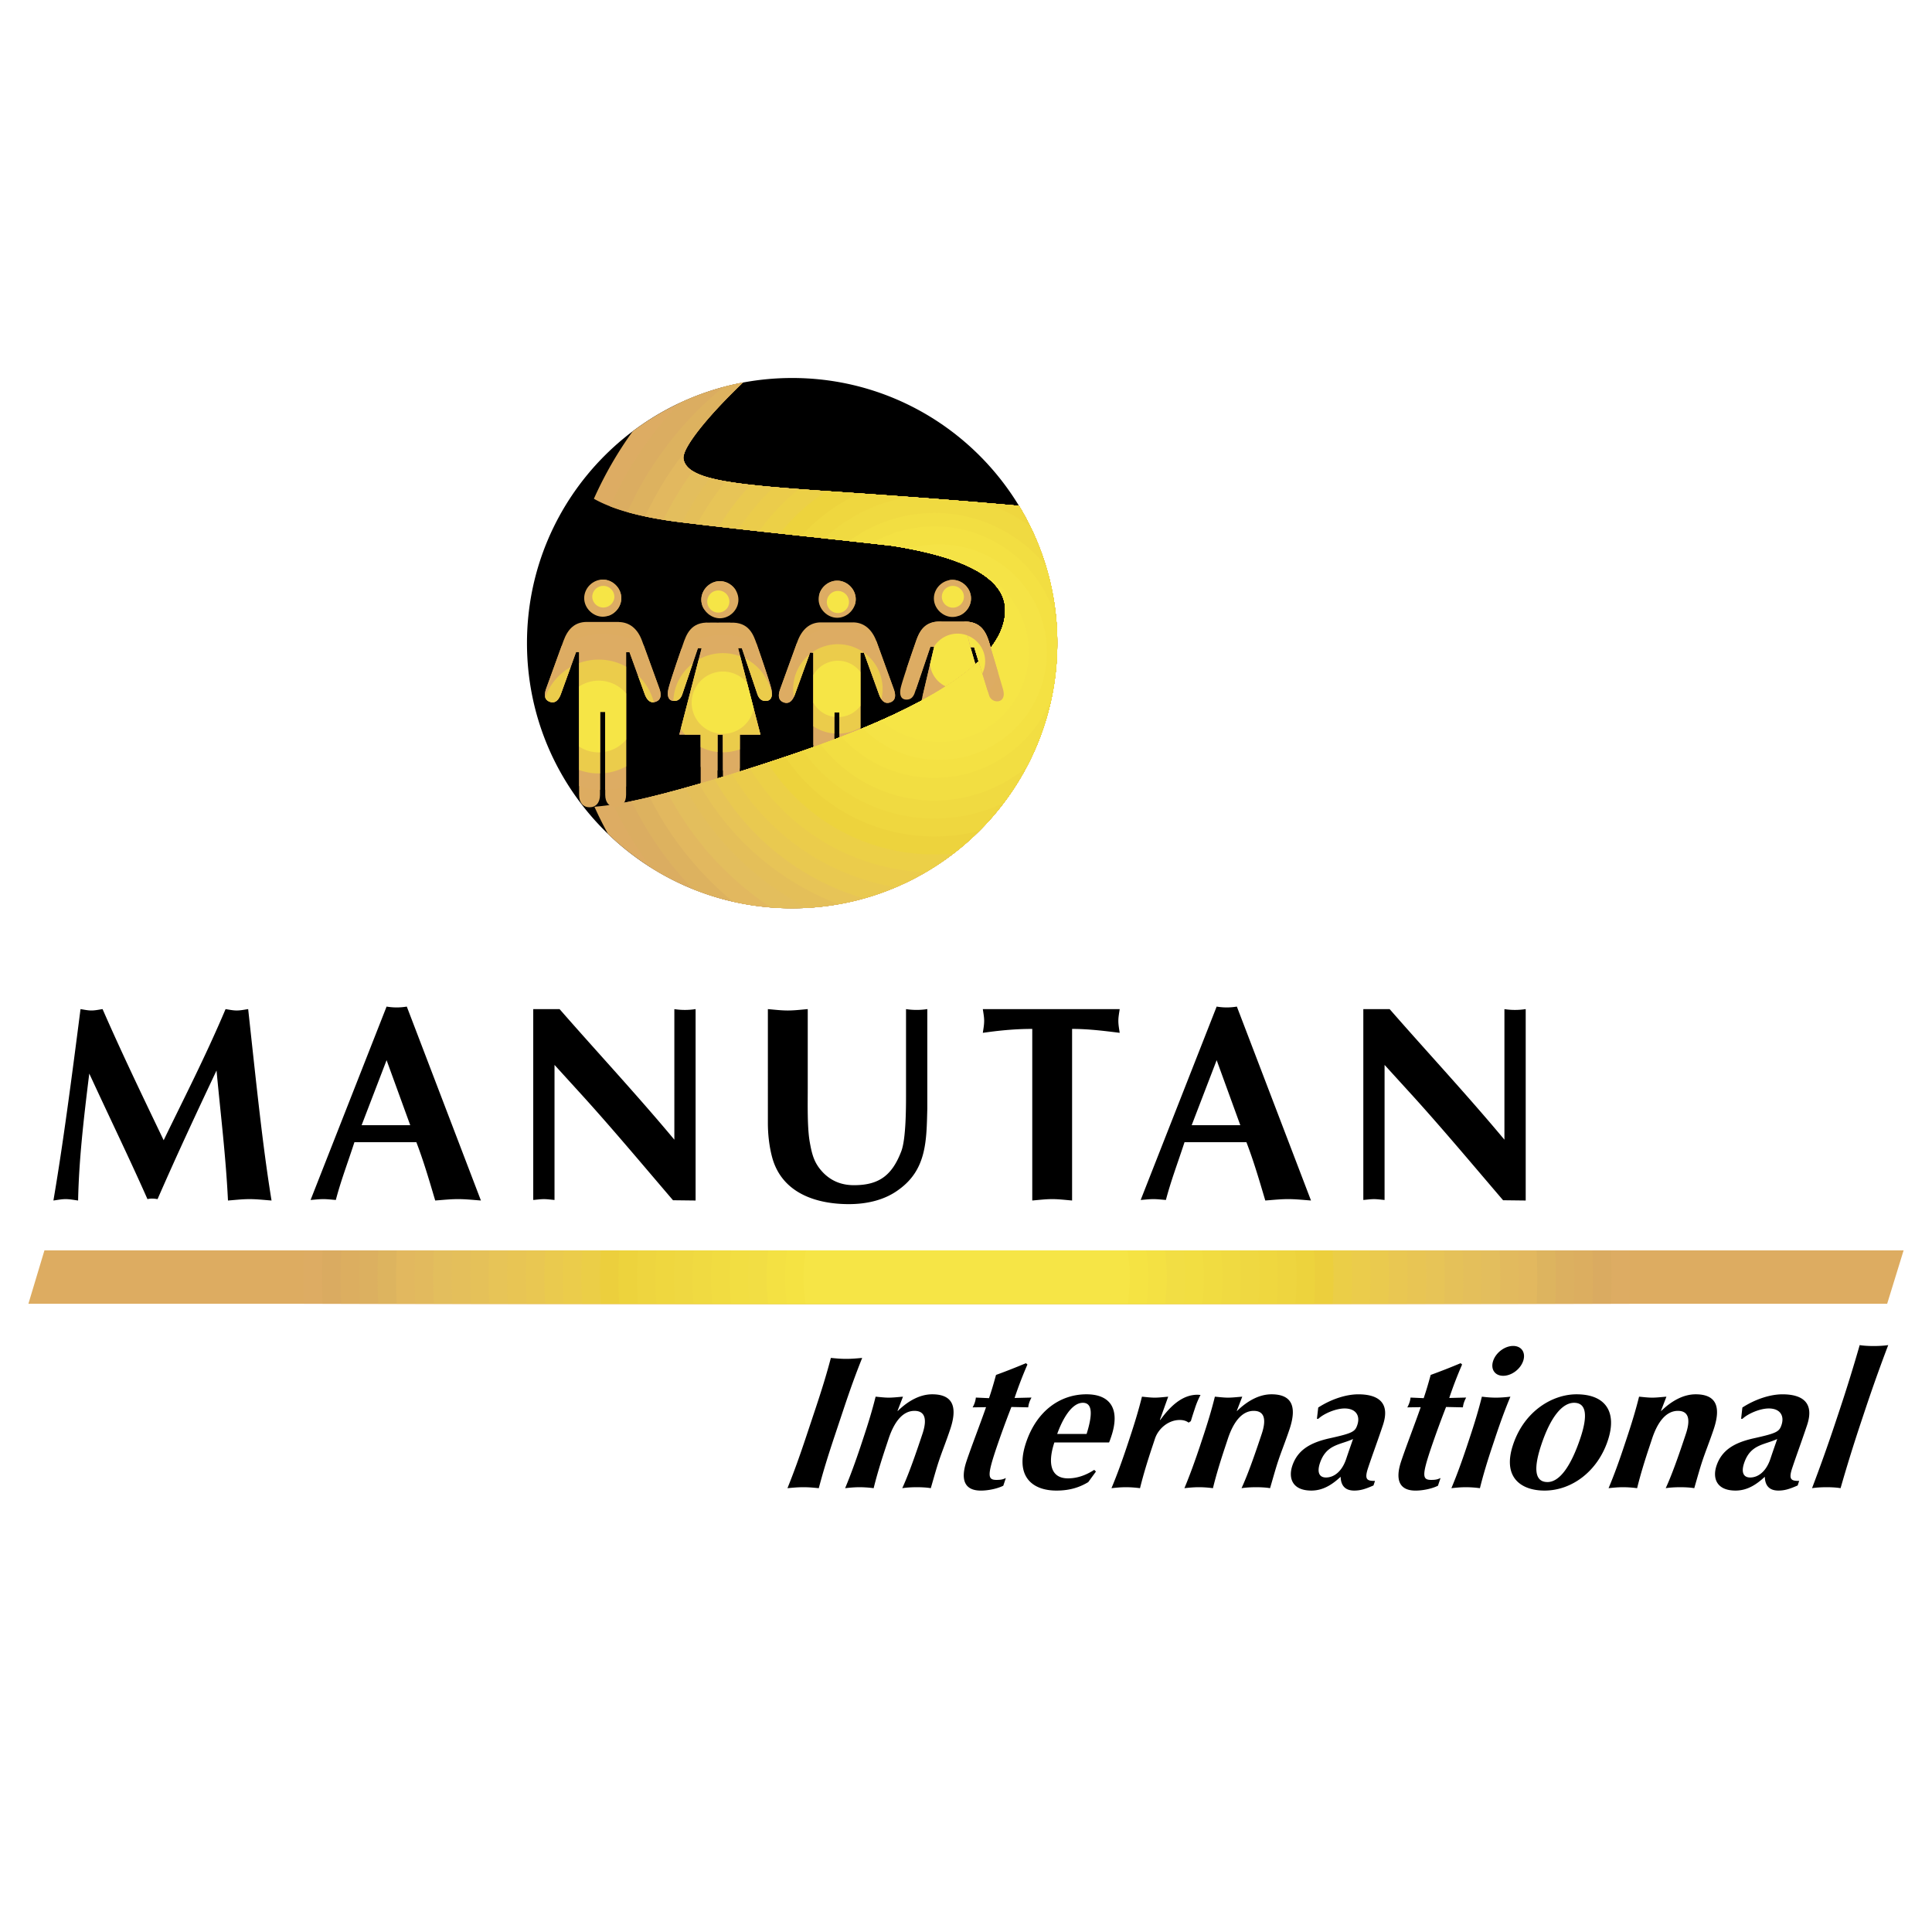 <svg xmlns="http://www.w3.org/2000/svg" width="2500" height="2500" viewBox="0 0 192.756 192.756"><g fill-rule="evenodd" clip-rule="evenodd"><path fill="#fff" d="M0 0h192.756v192.756H0V0z"/><path d="M82.208 141.357c.703-2.107 1.147-3.559 1.585-5.217.408.039.903.096 1.532.096s1.162-.057 1.594-.096c-.666 1.658-1.188 3.109-1.89 5.217l-.854 2.561c-.702 2.109-1.146 3.561-1.586 5.217-.407-.035-.902-.094-1.53-.094-.629 0-1.163.059-1.595.094.666-1.656 1.188-3.107 1.891-5.217l.853-2.561zM90.441 141.422h.038c1.042-1.014 2.225-1.65 3.424-1.65 1.898 0 2.61 1.049 1.808 3.463-.428 1.279-.806 2.188-1.133 3.166-.263.791-.533 1.773-.816 2.734-.304-.057-.841-.094-1.391-.094s-1.113.037-1.455.094c.624-1.357 1.264-3.168 2.012-5.412.521-1.564.197-2.301-.792-2.301-1.143 0-2.002 1.037-2.58 2.771l-.252.754c-.508 1.529-.917 2.867-1.241 4.188-.312-.035-.804-.094-1.394-.094-.588 0-1.1.059-1.453.094a58.229 58.229 0 0 0 1.547-4.188l.25-.754c.509-1.527.917-2.865 1.242-4.186.445.039.862.096 1.316.096.456 0 .911-.057 1.417-.096l-.547 1.415zM103.812 140.096c-.1.188-.17.338-.225.506-.051.15-.088.32-.098.469l-1.684-.037a99.428 99.428 0 0 0-1.537 4.215c-.875 2.625-.83 3.062.047 3.062.475 0 .666-.059.938-.189l-.253.767c-.596.299-1.516.486-2.238.486-1.574 0-2.074-1.01-1.438-2.918.484-1.453 1.404-3.816 1.953-5.404l-1.34.018a2.423 2.423 0 0 0 .326-.975l1.314.057c.264-.793.432-1.357.695-2.318a64.79 64.79 0 0 0 2.99-1.172l.146.133a40.273 40.273 0 0 0-1.283 3.338l1.687-.038zM106.377 143.725c.527-1.469 1.436-3.107 2.561-3.107.99 0 .965 1.225.375 3.107h-2.936zm5.176.847c.064-.133.119-.301.227-.621.873-2.617-.012-4.18-2.482-4.18-2.557 0-4.951 1.58-6.035 4.838-1.1 3.303.566 4.766 3.043 4.766 1.428 0 2.389-.375 3.17-.844l.768-1.053-.168-.17c-.873.564-1.746.85-2.621.85-1.754 0-2.037-1.549-1.359-3.586h5.457zM116.631 142.305l.025.037c1.246-1.734 2.445-2.527 3.723-2.527.115 0 .203.018.299.018a8.502 8.502 0 0 0-.566 1.359c-.127.379-.27.811-.398 1.254l-.223.152c-.197-.152-.484-.266-.885-.266-1.145 0-2.141.867-2.475 1.865l-.248.752c-.51 1.527-.918 2.867-1.244 4.186-.309-.035-.803-.094-1.391-.094-.59 0-1.102.059-1.455.094.555-1.318 1.037-2.658 1.547-4.186l.25-.754c.51-1.527.918-2.865 1.244-4.188.424.039.842.096 1.279.096.434 0 .889-.057 1.338-.096l-.82 2.298zM124.297 141.422h.037c1.041-1.014 2.225-1.65 3.422-1.65 1.898 0 2.611 1.049 1.809 3.463-.428 1.279-.805 2.188-1.131 3.166-.264.791-.535 1.773-.816 2.734-.305-.057-.842-.094-1.393-.094s-1.113.037-1.455.094c.623-1.357 1.266-3.168 2.014-5.412.521-1.564.195-2.301-.793-2.301-1.143 0-2.002 1.037-2.58 2.771l-.252.754c-.51 1.529-.916 2.867-1.244 4.188-.311-.035-.803-.094-1.391-.094s-1.102.059-1.455.094c.555-1.32 1.037-2.658 1.549-4.188l.25-.754c.51-1.527.918-2.865 1.242-4.186.443.039.861.096 1.316.096s.91-.057 1.416-.096l-.545 1.415zM135.217 146.209c-.408 1.225-1.188 1.863-2.021 1.863-.664 0-.91-.508-.604-1.432.633-1.9 2.023-1.807 3.303-2.408-.143.434-.313.885-.678 1.977zm-2.922-3.99h.133c.557-.527 1.754-1.037 2.627-1.037 1.137 0 1.574.736 1.271 1.639-.225.678-.463.828-2.754 1.338-1.854.412-3.191 1.109-3.736 2.746-.402 1.205-.021 2.469 1.902 2.469 1.156 0 2.07-.584 2.922-1.377.023.85.42 1.377 1.354 1.377.592 0 1.074-.133 1.924-.508l.15-.453c-.779 0-1.086-.115-.689-1.301.451-1.355.947-2.672 1.48-4.271.74-2.223-.447-3.068-2.463-3.068-1.193 0-2.682.469-3.994 1.316l-.127 1.13zM147.188 140.096a3.3 3.3 0 0 0-.227.506c-.049.15-.088.32-.1.469l-1.68-.037a96.848 96.848 0 0 0-1.539 4.215c-.875 2.625-.828 3.062.047 3.062.477 0 .666-.059.939-.189l-.258.768c-.594.299-1.512.486-2.234.486-1.576 0-2.074-1.01-1.438-2.918.484-1.453 1.402-3.816 1.951-5.404l-1.338.018c.088-.148.164-.318.213-.469.055-.168.086-.318.113-.506l1.312.057c.264-.793.434-1.357.697-2.318.99-.359 1.996-.756 2.988-1.172l.146.133a41.7 41.7 0 0 0-1.285 3.338l1.693-.039zM147.51 144.195c.508-1.527.916-2.865 1.242-4.188.33.039.805.096 1.393.096.586 0 1.119-.057 1.455-.096-.555 1.322-1.039 2.66-1.549 4.188l-.252.754c-.508 1.527-.916 2.867-1.24 4.186-.311-.035-.805-.094-1.393-.094s-1.102.059-1.453.094c.553-1.318 1.037-2.658 1.545-4.186l.252-.754zm4.363-9.248c.836 0 1.279.658 1.004 1.488-.277.828-1.16 1.488-1.996 1.488-.834 0-1.279-.66-1.002-1.488.275-.83 1.16-1.488 1.994-1.488zM158.596 144.102c-.975 2.92-2.121 4.426-3.295 4.426-1.402 0-1.324-1.602-.621-3.711.947-2.844 2.119-4.199 3.275-4.199 1.252-.001 1.361 1.318.641 3.484zm-6.731.697c-1.111 3.334.877 4.576 3.135 4.576 2.732 0 5.299-1.922 6.32-4.99.941-2.826-.197-4.613-3.121-4.613-2.39-.001-5.213 1.656-6.334 5.027zM166.621 141.422h.039c1.041-1.014 2.225-1.65 3.424-1.65 1.898 0 2.611 1.049 1.807 3.463-.426 1.279-.805 2.188-1.131 3.166-.264.791-.535 1.773-.816 2.734-.305-.057-.842-.094-1.393-.094s-1.111.037-1.455.094c.625-1.357 1.266-3.168 2.012-5.412.523-1.564.199-2.301-.791-2.301-1.143 0-2.002 1.037-2.58 2.771l-.252.754c-.508 1.529-.918 2.867-1.242 4.188-.311-.035-.805-.094-1.393-.094s-1.1.059-1.453.094c.553-1.32 1.037-2.658 1.547-4.188l.25-.754c.51-1.527.918-2.865 1.242-4.186.443.039.861.096 1.316.096.457 0 .912-.057 1.418-.096l-.549 1.415zM177.543 146.209c-.406 1.225-1.188 1.863-2.021 1.863-.664 0-.91-.508-.602-1.432.633-1.9 2.02-1.807 3.303-2.408-.147.434-.317.885-.68 1.977zm-2.924-3.99h.133c.557-.527 1.756-1.037 2.629-1.037 1.135 0 1.574.736 1.273 1.639-.227.678-.465.828-2.758 1.338-1.852.412-3.188 1.109-3.734 2.746-.402 1.205-.023 2.469 1.904 2.469 1.154 0 2.068-.584 2.92-1.377.021.85.418 1.377 1.354 1.377.594 0 1.074-.133 1.924-.508l.15-.453c-.781 0-1.086-.115-.691-1.301.453-1.355.949-2.672 1.482-4.271.74-2.223-.447-3.068-2.461-3.068-1.195 0-2.686.469-3.996 1.316l-.129 1.13zM184.434 141.385a158.665 158.665 0 0 0 2.02-6.525c.307.057.842.094 1.393.094.549 0 1.113-.037 1.455-.094a166.546 166.546 0 0 0-2.326 6.525l-.408 1.225a158.857 158.857 0 0 0-2.023 6.525c-.303-.057-.84-.094-1.391-.094s-1.113.037-1.455.094a161.124 161.124 0 0 0 2.326-6.525l.409-1.225zM24.993 102.268c.371.055.742.137 1.112.137.373 0 .77-.082 1.143-.139.819 7.488 1.43 13.559 2.332 19.098-.742-.057-1.458-.139-2.201-.139-.743 0-1.405.082-2.148.139-.211-4.426-.743-8.686-1.14-12.973-2.014 4.26-4.001 8.52-5.885 12.834-.345-.057-.662-.084-1.007 0-1.698-3.842-3.792-8.158-5.807-12.527-.609 4.898-1.035 8.77-1.116 12.666-.423-.057-.821-.139-1.245-.139-.424 0-.794.082-1.219.139.955-5.596 1.802-12.055 2.705-19.096.371.055.715.137 1.088.137.37 0 .74-.082 1.111-.139 1.909 4.371 4.004 8.715 6.098 13.084 1.909-3.952 4.164-8.325 6.179-13.082zM38.567 113.848l2.492-6.486 2.36 6.486h-4.852zm5.461 1.697c.717 1.865 1.272 3.758 1.882 5.818.77-.057 1.511-.139 2.281-.139.768 0 1.51.082 2.281.139l-7.396-19.348a6.263 6.263 0 0 1-1.009.084c-.345 0-.664-.029-1.008-.084l-7.583 19.291c.425-.027.849-.082 1.273-.082.423 0 .823.055 1.246.082.504-1.92 1.167-3.645 1.855-5.762h6.178v.001zM55.693 102.266h2.625c3.766 4.314 7.716 8.547 11.454 13.029v-13.027a6.888 6.888 0 0 0 2.122-.002v19.098l-2.255-.027c-3.074-3.592-5.937-7.016-8.935-10.328l-2.889-3.174v13.473c-.345-.027-.715-.082-1.06-.082s-.716.055-1.062.082v-19.042zM79.104 102.268c.665.055 1.326.137 1.987.137.664 0 1.328-.082 1.991-.139v7.908c0 1.529-.053 3.812.186 5.26.239 1.363.451 2.229 1.404 3.201.849.836 1.857 1.197 3.024 1.197 2.465 0 3.79-.947 4.718-3.369.478-1.225.478-4.396.478-5.762v-8.434a6.913 6.913 0 0 0 2.122-.002v9.91c-.081 3.174-.053 6.07-2.811 8.074-1.433 1.086-3.261 1.475-5.013 1.475-3.207 0-6.68-1.057-7.661-4.676-.292-1.086-.425-2.311-.425-3.426v-11.354zM109.463 121.363c-.664-.057-1.328-.139-1.99-.139s-1.324.082-1.986.139v-17.121c-1.885 0-3.555.195-4.934.391.053-.391.135-.779.135-1.197 0-.389-.082-.779-.135-1.17l13.656.002c-.055.389-.133.779-.133 1.168 0 .418.078.807.133 1.197-1.564-.195-3.129-.391-4.746-.391v17.121zM121.395 113.848l2.494-6.486 2.359 6.486h-4.853zm5.462 1.697c.717 1.865 1.271 3.758 1.883 5.818.768-.057 1.51-.139 2.279-.139s1.512.082 2.279.139l-7.395-19.348a6.251 6.251 0 0 1-1.008.084c-.346 0-.666-.029-1.008-.084l-7.584 19.291c.424-.027.85-.082 1.271-.082.424 0 .822.055 1.246.082.504-1.92 1.166-3.645 1.857-5.762h6.18v.001zM138.521 102.266h2.625c3.766 4.314 7.715 8.547 11.455 13.029v-13.027a6.875 6.875 0 0 0 2.122-.002v19.098l-2.254-.027c-3.074-3.592-5.939-7.016-8.936-10.328l-2.891-3.174v13.473c-.346-.027-.715-.082-1.061-.082-.344 0-.715.055-1.061.082v-19.042h.001z" fill="#fff"/><path d="M22.505 100.68c.372.055.743.137 1.115.137.371 0 .768-.082 1.14-.139.82 7.49 1.43 13.559 2.331 19.098-.741-.055-1.457-.139-2.2-.139-.741 0-1.403.084-2.146.139-.212-4.426-.743-8.686-1.141-12.973-2.014 4.26-4.002 8.52-5.884 12.834-.345-.057-.662-.084-1.008 0-1.696-3.842-3.79-8.158-5.805-12.527-.609 4.898-1.034 8.77-1.115 12.666-.423-.055-.82-.139-1.244-.139-.424 0-.795.084-1.219.139.955-5.596 1.801-12.053 2.704-19.096.371.055.715.137 1.088.137.371 0 .74-.082 1.112-.139 1.909 4.371 4.002 8.715 6.096 13.084 1.909-3.951 4.164-8.323 6.176-13.082zM36.079 112.26l2.491-6.486 2.359 6.486h-4.85zm5.461 1.697c.716 1.865 1.271 3.758 1.881 5.818.769-.055 1.511-.139 2.281-.139.768 0 1.511.084 2.279.139l-7.395-19.348a6.023 6.023 0 0 1-2.016 0l-7.583 19.293c.425-.029.85-.084 1.273-.084.424 0 .823.055 1.246.084.504-1.922 1.167-3.646 1.855-5.764h6.179v.001zM53.203 100.678h2.625c3.766 4.314 7.715 8.547 11.452 13.029V100.68a6.884 6.884 0 0 0 2.12-.002v19.098l-2.254-.027c-3.074-3.592-5.936-7.016-8.933-10.328l-2.889-3.174v13.475c-.347-.029-.715-.084-1.061-.084s-.717.055-1.061.084v-19.044h.001zM76.611 100.68c.664.055 1.326.137 1.987.137.664 0 1.327-.082 1.991-.139v7.908c0 1.529-.053 3.812.184 5.26.24 1.363.45 2.229 1.404 3.201.85.836 1.857 1.199 3.024 1.199 2.465 0 3.789-.947 4.716-3.371.478-1.223.478-4.398.478-5.762v-8.434a6.913 6.913 0 0 0 2.123-.002v9.91c-.081 3.174-.053 6.07-2.81 8.074-1.432 1.086-3.261 1.475-5.012 1.475-3.207 0-6.68-1.057-7.66-4.676-.292-1.086-.425-2.311-.425-3.424V100.68zM106.963 119.775c-.662-.055-1.324-.139-1.986-.139-.664 0-1.326.084-1.988.139v-17.121c-1.883 0-3.553.195-4.932.393.055-.393.133-.781.133-1.199 0-.389-.078-.779-.133-1.17l13.654.002c-.053.389-.133.779-.133 1.168 0 .418.08.807.133 1.197-1.564-.195-3.129-.391-4.748-.391v17.121zM118.895 112.26l2.492-6.486 2.359 6.486h-4.851zm5.46 1.697c.719 1.865 1.273 3.758 1.883 5.818.77-.055 1.512-.139 2.281-.139.768 0 1.51.084 2.279.139l-7.396-19.348a6.014 6.014 0 0 1-2.016 0l-7.58 19.293c.424-.029.848-.084 1.271-.084s.822.055 1.246.084c.504-1.922 1.166-3.646 1.857-5.764h6.175v.001zM136.021 100.678h2.623c3.766 4.314 7.715 8.547 11.453 13.029V100.68a6.875 6.875 0 0 0 2.123-.002v19.098l-2.256-.027c-3.074-3.592-5.939-7.016-8.934-10.328l-2.891-3.174v13.475c-.344-.029-.715-.084-1.061-.084-.342 0-.715.055-1.059.084v-19.044h.002zM105.484 64.165c0 14.612-11.845 26.455-26.449 26.455-14.613 0-26.458-11.843-26.458-26.455 0-14.606 11.845-26.452 26.458-26.452 14.604-.001 26.449 11.846 26.449 26.452z"/><path d="M89.171 68.751l-1.715-4.734c-.45-1.239-1.268-1.908-2.326-1.923l-.014.004h-3.24l-.032-.002c-1.049.022-1.843.689-2.289 1.921l-1.716 4.734c-.256.707-.141 1.149.349 1.328.49.178.862-.088 1.12-.795l1.514-4.175h.329v9.859c.675-.191 1.375-.568 2.079-.762l.005-3.136h.521v2.963c.773-.303 1.489-.621 2.084-.873v-8.051h.349l1.514 4.175c.255.708.629.973 1.118.795.492-.178.607-.621.35-1.328z" fill="#ddac61"/><path d="M82.039 74.646a6.21 6.21 0 0 1-.888-.309v-9.228h-.329l-1.514 4.175c-.257.708-.63.973-1.12.795-.49-.178-.605-.621-.349-1.328l1.644-4.535a6.088 6.088 0 0 1 4.114-1.595c1.458 0 2.797.512 3.848 1.365l.011.03 1.715 4.734c.257.707.142 1.149-.351 1.328-.489.178-.862-.088-1.118-.795l-1.514-4.175h-.348v8.051c-.595.252-1.311.569-2.084.873V71.07h-.521l-.005 3.136c-.4.11-.798.28-1.191.44z" fill="#ddac63"/><path d="M88.059 68.735c0 .354-.042.699-.119 1.03a2.113 2.113 0 0 1-.236-.481l-1.514-4.175h-.35v7.483a4.438 4.438 0 0 1-2.084.602V71.07h-.521l-.004 2.112a4.431 4.431 0 0 1-2.08-.716v-7.357h-.154a4.462 4.462 0 0 1 7.062 3.626zm-8.852.793a4.454 4.454 0 0 1 1.548-4.232l-1.446 3.988c-.033.088-.067.17-.102.244z" fill="#ebcc4b"/><path d="M85.84 70.43a2.806 2.806 0 0 1-2.084 1.112v-.472h-.521l-.001.454a2.817 2.817 0 0 1-2.083-1.403v-2.772a2.809 2.809 0 0 1 4.689-.309v3.39z" fill="#f6e546"/><path d="M71.714 62.116h1.146l-.003.008c1.879-.094 2.32 1.203 2.66 2.202 0 0 1.274 3.646 1.448 4.438.136.627.018 1.139-.53 1.166-.492.025-.708-.283-.842-.596l-1.578-4.668h-.375l2.229 8.624h-2.058l-.003 4.051-1.679.605-.005-4.656h-.541v4.598l-1.674.426-.004-5.023h-2.13l2.228-8.624h-.375l-1.58 4.668c-.13.313-.348.621-.839.596-.55-.027-.666-.539-.53-1.166.172-.792 1.448-4.438 1.448-4.438.34-.999.781-2.305 2.658-2.209l.095-.003 1.048.002h-.214v-.001z" fill="#ddac61"/><path d="M73.81 76.677a6.756 6.756 0 0 1-1.681.211l-.004-3.598h-.541v3.577a6.742 6.742 0 0 1-1.676-.35l-.002-3.227h-2.13l2.228-8.624h-.375l-1.58 4.668c-.13.313-.348.621-.839.596-.55-.027-.666-.539-.53-1.166.136-.626.96-3.03 1.301-4.014a6.745 6.745 0 0 1 4.142-1.416 6.74 6.74 0 0 1 3.357.89l.035.103s1.274 3.646 1.448 4.438c.136.627.018 1.139-.53 1.166-.492.025-.708-.283-.842-.596l-1.578-4.668h-.373l2.229 8.624h-2.058l-.001 3.386z" fill="#ddac63"/><path d="M73.811 74.762a4.944 4.944 0 0 1-1.684.296l-.002-1.768h-.541v1.738a4.895 4.895 0 0 1-1.677-.495l-.001-1.243h-1.571a5.011 5.011 0 0 1-.412-.568l1.791-6.931a4.92 4.92 0 0 1 2.41-.627c.606 0 1.188.109 1.725.31l2.021 7.817h-2.058l-.001 1.471zm-6.63-4.834a4.936 4.936 0 0 1 1.935-3.743l-1.066 3.149c-.13.313-.348.621-.839.596l-.03-.002zm7.183-4.228a4.954 4.954 0 0 1 2.646 3.63c-.033.345-.208.582-.576.601-.492.025-.708-.283-.842-.596L74.364 65.7z" fill="#ebcc4b"/><path d="M75.192 70.671a3.119 3.119 0 0 1-6.185-.56 3.12 3.12 0 0 1 5.53-1.974l.655 2.534z" fill="#f6e546"/><path d="M100.088 68.818l-1.332-4.486c-.375-1.36-.926-2.315-2.547-2.315h-2.24l.004-.006c-1.878-.095-2.319 1.187-2.659 2.184 0 0-1.276 3.645-1.45 4.436-.135.627-.018 1.141.531 1.167.492.024.711-.284.842-.596l1.587-4.667h.376l-1.324 5.634c3.615-2.093 3.82-2.284 5.458-3.821l-.516-1.785h.375l1.477 4.774a.85.85 0 0 0 .809.638c.436 0 .666-.318.666-.724 0-.145-.028-.289-.057-.433z" fill="#ddac61"/><path d="M99.576 67.093a4.62 4.62 0 0 1-1.004 1.931l-1.379-4.461h-.375l.516 1.785c-1.542 1.449-1.814 1.703-4.864 3.478a4.844 4.844 0 0 1-.434-.333l1.165-4.957h-.376l-1.447 4.256a4.609 4.609 0 0 1-.9-2.143c.398-1.197.837-2.453.837-2.453.339-.998.78-2.279 2.659-2.184l-.004.006h2.24c1.621 0 2.172.955 2.547 2.315l.819 2.76z" fill="#ddac63"/><path d="M98.289 65.981c0 .436-.102.849-.281 1.216l-.814-2.634h-.375l.516 1.785c-1.083 1.017-1.539 1.445-2.768 2.223a2.767 2.767 0 0 1-1.78-2.273l.415-1.762h-.023a2.758 2.758 0 0 1 5.11 1.445z" fill="#f6e546"/><path d="M60.658 83.195a37.608 37.608 0 0 1-1.35-2.703c.43-.04.868-.088 1.315-.145 4.688-.588 14.333-3.646 19.855-5.57 13.207-4.623 19.817-9.254 19.817-13.907 0-3.089-3.769-5.235-11.304-6.423-6.997-.792-13.963-1.483-21.04-2.341-3.924-.474-6.821-1.279-8.699-2.344a37.74 37.74 0 0 1 3.875-6.732 26.33 26.33 0 0 1 10.998-4.861c-3.692 3.522-6.094 6.613-5.935 7.603.355 2.199 5.209 2.608 15.624 3.322 7.162.486 13.111.945 17.853 1.375a26.319 26.319 0 0 1 3.818 13.696c0 14.612-11.845 26.455-26.449 26.455a26.365 26.365 0 0 1-18.378-7.425z" fill="#ddac63"/><path d="M64.971 86.576a35.906 35.906 0 0 1-3.789-6.307c4.861-.742 13.985-3.642 19.295-5.492 13.207-4.623 19.817-9.254 19.817-13.907 0-3.089-3.769-5.235-11.304-6.423-6.997-.792-13.963-1.483-21.04-2.341-2.928-.354-5.284-.891-7.071-1.584a35.955 35.955 0 0 1 6.938-10.318 26.22 26.22 0 0 1 6.308-2.035c-3.692 3.522-6.094 6.613-5.935 7.603.355 2.199 5.209 2.608 15.624 3.322 7.162.486 13.111.945 17.853 1.375a26.319 26.319 0 0 1 3.818 13.696c0 14.612-11.845 26.455-26.449 26.455a26.332 26.332 0 0 1-14.065-4.044z" fill="#dbad61"/><path d="M69.138 88.706a34.211 34.211 0 0 1-6.127-8.772c5.075-1.058 12.766-3.518 17.467-5.157 13.207-4.623 19.817-9.254 19.817-13.907 0-3.089-3.769-5.235-11.304-6.423-6.997-.792-13.963-1.483-21.04-2.341-2.073-.25-3.858-.593-5.359-1.017a34.225 34.225 0 0 1 9.605-12.481 26.28 26.28 0 0 1 1.928-.438c-3.692 3.522-6.094 6.613-5.935 7.603.355 2.199 5.209 2.608 15.624 3.322 7.162.486 13.111.945 17.853 1.375a26.319 26.319 0 0 1 3.818 13.696c0 14.612-11.845 26.455-26.449 26.455a26.405 26.405 0 0 1-9.898-1.915z" fill="#ddb25f"/><path d="M73.118 89.955a32.462 32.462 0 0 1-8.304-10.428c4.964-1.194 11.491-3.296 15.664-4.75 13.207-4.623 19.817-9.254 19.817-13.907 0-3.089-3.769-5.235-11.304-6.423-6.997-.792-13.963-1.483-21.04-2.341a41.04 41.04 0 0 1-3.582-.582 32.298 32.298 0 0 1 3.967-6.458c-.123.293-.174.531-.146.705.355 2.199 5.209 2.608 15.624 3.322 7.162.486 13.111.945 17.853 1.375a26.319 26.319 0 0 1 3.818 13.696c0 14.612-11.845 26.455-26.449 26.455a26.468 26.468 0 0 1-5.918-.664z" fill="#e2b85f"/><path d="M76.917 90.536A30.673 30.673 0 0 1 66.6 79.078c4.662-1.223 10.19-3.015 13.878-4.3 13.207-4.623 19.817-9.254 19.817-13.907 0-3.089-3.769-5.235-11.304-6.423-6.997-.792-13.963-1.483-21.04-2.341a48.252 48.252 0 0 1-1.758-.245 30.551 30.551 0 0 1 2.925-4.858c1.881 1.166 6.613 1.537 14.696 2.091 7.162.486 13.111.945 17.853 1.375a26.319 26.319 0 0 1 3.818 13.696c0 14.612-11.845 26.455-26.449 26.455-.714-.001-1.42-.03-2.119-.085z" fill="#e3be5d"/><path d="M80.528 90.577a28.857 28.857 0 0 1-12.152-11.981c4.234-1.18 8.874-2.693 12.103-3.819 13.207-4.623 19.817-9.254 19.817-13.907 0-3.089-3.769-5.235-11.304-6.423-6.958-.788-13.885-1.475-20.922-2.326a28.758 28.758 0 0 1 2.78-4.434c2.476.661 6.72.979 12.965 1.407 7.162.486 13.111.945 17.853 1.375a26.319 26.319 0 0 1 3.818 13.696c-.002 14.11-11.049 25.638-24.958 26.412z" fill="#e4bf59"/><path d="M83.655 90.217a27.028 27.028 0 0 1-13.904-12.012 221.604 221.604 0 0 0 10.727-3.428c13.207-4.623 19.817-9.254 19.817-13.907 0-3.089-3.769-5.235-11.304-6.423-6.471-.732-12.916-1.378-19.448-2.15a26.965 26.965 0 0 1 2.869-4.275c2.557.447 6.316.723 11.402 1.072 7.162.486 13.111.945 17.853 1.375a26.319 26.319 0 0 1 3.818 13.696c-.001 13.035-9.427 23.866-21.83 26.052z" fill="#e7c457"/><path d="M86.197 89.638c-6.383-1.862-11.718-6.193-14.9-11.888 3.344-1 6.684-2.103 9.181-2.973 13.207-4.623 19.817-9.254 19.817-13.907 0-3.089-3.769-5.235-11.304-6.423-5.749-.651-11.476-1.233-17.263-1.896a25.279 25.279 0 0 1 3.168-4.183c2.325.264 5.282.476 8.917.725 7.162.486 13.111.945 17.853 1.375a26.319 26.319 0 0 1 3.818 13.696c0 12.129-8.162 22.35-19.287 25.474z" fill="#e9c950"/><path d="M89.37 88.523c-6.967-1.165-12.892-5.42-16.312-11.309a229.826 229.826 0 0 0 7.421-2.438c13.207-4.623 19.817-9.254 19.817-13.907 0-3.089-3.769-5.235-11.304-6.423-5.092-.577-10.167-1.099-15.282-1.671a23.526 23.526 0 0 1 3.488-4.178c1.888.167 4.088.322 6.617.496 7.162.486 13.111.945 17.853 1.375a26.319 26.319 0 0 1 3.818 13.696c-.002 10.943-6.644 20.334-16.116 24.359z" fill="#ebcc4b"/><path d="M92.346 87.028c-7.434-.302-13.899-4.379-17.529-10.367 2.088-.665 4.05-1.323 5.661-1.885 13.207-4.623 19.817-9.254 19.817-13.907 0-3.089-3.769-5.235-11.304-6.423-4.42-.5-8.828-.96-13.26-1.448a21.698 21.698 0 0 1 3.956-4.199c1.265.096 2.639.191 4.127.293 7.162.486 13.111.945 17.853 1.375a26.319 26.319 0 0 1 3.818 13.696c-.001 9.757-5.282 18.279-13.139 22.865z" fill="#ecd047"/><path d="M95.124 85.162c-.622.059-1.252.09-1.89.09-7.001 0-13.155-3.655-16.656-9.159 1.424-.467 2.751-.916 3.9-1.316 13.207-4.623 19.817-9.254 19.817-13.907 0-3.089-3.769-5.235-11.304-6.423-3.729-.422-7.448-.815-11.181-1.22A19.887 19.887 0 0 1 82.454 49l1.36.094c7.162.486 13.111.945 17.853 1.375a26.319 26.319 0 0 1 3.818 13.696c-.001 8.555-4.063 16.161-10.361 20.997z" fill="#edd33d"/><path d="M97.715 82.892a17.94 17.94 0 0 1-4.481.565c-6.203 0-11.673-3.156-14.894-7.949.761-.256 1.479-.502 2.138-.731 13.207-4.623 19.817-9.254 19.817-13.907 0-3.089-3.769-5.235-11.304-6.423-3.01-.341-6.014-.663-9.024-.987a18.003 18.003 0 0 1 5.774-4.234c6.309.438 11.615.852 15.925 1.243a26.319 26.319 0 0 1 3.818 13.696 26.366 26.366 0 0 1-7.769 18.727z" fill="#efd73f"/><path d="M100.141 80.109a16.065 16.065 0 0 1-6.907 1.551c-5.409 0-10.199-2.666-13.127-6.754l.371-.129c13.207-4.623 19.817-9.254 19.817-13.907 0-3.089-3.769-5.235-11.304-6.423-2.249-.254-4.495-.499-6.743-.741a16.1 16.1 0 0 1 8.459-4.125c2.727.201 5.229.397 7.506.587a16.076 16.076 0 0 1 4.574 2.35 26.3 26.3 0 0 1 2.697 11.646c0 5.989-1.99 11.511-5.343 15.945z" fill="#f0da41"/><path d="M102.418 76.535a14.276 14.276 0 0 1-9.184 3.331c-4.621 0-8.733-2.19-11.356-5.588 12.273-4.457 18.417-8.923 18.417-13.408 0-3.089-3.769-5.235-11.304-6.423a1046.62 1046.62 0 0 0-4.261-.472 14.27 14.27 0 0 1 8.504-2.797c4.477 0 8.477 2.056 11.108 5.275a26.397 26.397 0 0 1 1.143 7.711 26.346 26.346 0 0 1-3.067 12.371z" fill="#f2de42"/><path d="M104.914 69.651c-1.832 4.659-6.373 7.959-11.68 7.959a12.513 12.513 0 0 1-9.282-4.108c10.892-4.199 16.343-8.407 16.343-12.632 0-3.089-3.769-5.235-11.304-6.423l-2.062-.231a12.489 12.489 0 0 1 6.306-1.7c5.86 0 10.784 4.022 12.161 9.455a26.737 26.737 0 0 1-.482 7.68z" fill="#f4e143"/><path d="M104.445 65.063c0 5.936-4.816 10.752-10.752 10.752a10.712 10.712 0 0 1-7.613-3.163c9.473-3.917 14.214-7.843 14.214-11.783 0-2.85-3.207-4.896-9.618-6.128.957-.28 1.969-.431 3.016-.431 5.937.001 10.753 4.817 10.753 10.753z" fill="#f5e346"/><path d="M102.648 65.063c0 4.944-4.012 8.956-8.955 8.956a8.916 8.916 0 0 1-5.806-2.14c8.269-3.66 12.407-7.328 12.407-11.009 0-1.56-.961-2.878-2.881-3.955a8.96 8.96 0 0 1 5.235 8.148z" fill="#f6e546"/><path d="M96.818 64.562h.375l1.477 4.774a.85.85 0 0 0 .809.638c.436 0 .666-.318.666-.724 0-.145-.027-.289-.057-.433l-1.332-4.486c-.375-1.36-.926-2.315-2.547-2.315l.609 2.546z" fill="#ddac61"/><path d="M99.576 67.093a4.62 4.62 0 0 1-1.004 1.931l-1.379-4.461h-.375l-.609-2.546c1.621 0 2.172.955 2.547 2.315l.82 2.761z" fill="#ddac63"/><path d="M98.289 65.981c0 .436-.102.849-.281 1.216l-.814-2.634h-.375l-.275-1.151a2.762 2.762 0 0 1 1.745 2.569z" fill="#f6e546"/><path d="M83.525 61.636c-.955 0-1.852-.84-1.852-1.853s.869-1.851 1.852-1.851c.984 0 1.853.838 1.853 1.851s-.869 1.853-1.853 1.853z" fill="#ddac61"/><path d="M85.316 60.248a1.852 1.852 0 0 1-3.529-1.088c.266-.711.967-1.227 1.737-1.227.984 0 1.853.838 1.853 1.851.001.159-.021.315-.061.464z" fill="#ddac63"/><path d="M84.7 60.015a1.103 1.103 0 1 1-2.204 0 1.103 1.103 0 0 1 2.204 0z" fill="#f6e546"/><path d="M71.821 61.686c-.954 0-1.851-.839-1.851-1.853 0-1.012.868-1.852 1.851-1.852.984 0 1.852.839 1.852 1.852 0 1.014-.868 1.853-1.852 1.853z" fill="#ddac61"/><path d="M73.517 59.556a1.853 1.853 0 0 1-3.338 1.105 1.76 1.76 0 0 1-.209-.828c0-1.012.868-1.852 1.851-1.852.634 0 1.22.349 1.557.867.089.219.139.457.139.708z" fill="#ddac63"/><path d="M72.768 60.015a1.103 1.103 0 1 1-2.206 0 1.103 1.103 0 0 1 2.206 0z" fill="#f6e546"/><path d="M95.028 61.556c-.958 0-1.855-.839-1.855-1.853s.87-1.851 1.855-1.851c.982 0 1.851.837 1.851 1.851s-.869 1.853-1.851 1.853z" fill="#ddac61"/><path d="M95.767 61.394a1.853 1.853 0 0 1-1.013-3.519 1.67 1.67 0 0 1 .274-.022c.982 0 1.851.837 1.851 1.851-.001.746-.471 1.398-1.112 1.69z" fill="#ddac63"/><path d="M96.173 59.556a1.104 1.104 0 0 1-2.207 0c0-.608.494-1.101 1.103-1.101s1.104.492 1.104 1.101z" fill="#f6e546"/><path d="M58.502 62.051h3.241l.004.01c1.055.018 1.87.654 2.317 1.891l1.717 4.732c.256.706.14 1.149-.351 1.328-.49.176-.864-.088-1.119-.796l-1.507-4.154h-.338v14.236c0 .783-.405 1.216-1.04 1.216-.639 0-1.043-.434-1.043-1.216v-8.277h-.521v8.277c0 .783-.402 1.245-1.042 1.245-.636 0-1.041-.462-1.041-1.245V65.063l-.196-.018s.08.033-.104 0l-1.513 4.176c-.257.708-.63.973-1.121.795-.489-.177-.604-.62-.349-1.327l1.716-4.734c.446-1.232 1.15-1.883 2.296-1.905l.011.006-.017-.005z" fill="#ddac61"/><path d="M62.467 78.469a7.737 7.737 0 0 1-2.083.336v-7.783h-.521V78.8a7.763 7.763 0 0 1-2.083-.375V65.063l-.196-.018s.08.033-.104 0l-1.513 4.176c-.257.708-.63.973-1.121.795-.489-.177-.604-.62-.349-1.327l1.534-4.231a7.734 7.734 0 0 1 4.162-1.208c1.473 0 2.85.41 4.024 1.122l1.564 4.312c.256.706.14 1.149-.351 1.328-.49.176-.864-.088-1.119-.796l-1.507-4.154h-.338v13.407h.001z" fill="#ddac63"/><path d="M62.467 76.466a5.633 5.633 0 0 1-2.083.663v-6.107h-.521v6.143a5.658 5.658 0 0 1-2.083-.344V66.155a5.658 5.658 0 0 1 1.955-.346c.99 0 1.921.254 2.732.701v9.956zm-8.072-6.909a5.703 5.703 0 0 1 2.541-3.009l-.968 2.674c-.257.708-.63.973-1.121.795-.243-.089-.393-.242-.452-.46zm9.246-2.188a5.675 5.675 0 0 1 1.59 2.693c-.393.045-.701-.236-.92-.844l-.67-1.849z" fill="#ebcc4b"/><path d="M62.467 73.796a3.57 3.57 0 0 1-2.083 1.21v-3.984h-.521v4.041a3.554 3.554 0 0 1-2.083-.579v-5.992a3.572 3.572 0 0 1 4.687.688v4.616z" fill="#f6e546"/><path d="M60.136 61.529c-.956 0-1.851-.839-1.851-1.851 0-1.014.868-1.854 1.851-1.854.984 0 1.852.84 1.852 1.854 0 1.012-.867 1.851-1.852 1.851z" fill="#ddac61"/><path d="M60.789 61.404a1.853 1.853 0 0 1-.812-3.572c.053-.005.106-.007.16-.007.984 0 1.852.84 1.852 1.854-.001.778-.515 1.454-1.2 1.725z" fill="#ddac63"/><path d="M61.296 59.556a1.104 1.104 0 0 1-2.206 0 1.102 1.102 0 0 1 2.206 0z" fill="#f6e546"/><path fill="#ddac61" d="M188.283 130.076H2.834l1.599-5.322h185.489l-1.639 5.322z"/><path d="M162.619 127.475c0 .871-.023 1.738-.057 2.602H30.332a66.052 66.052 0 0 1-.056-2.602c0-.912.023-1.818.06-2.721h132.223c.037.902.06 1.808.06 2.721z" fill="#ddac63"/><path d="M160.77 127.475c0 .871-.023 1.738-.057 2.602H32.181a66.047 66.047 0 0 1-.057-2.602c0-.912.024-1.818.062-2.721H160.71c.036.902.06 1.808.06 2.721z" fill="#daab61"/><path d="M158.922 127.475c0 .871-.023 1.738-.059 2.602H34.029a64.167 64.167 0 0 1-.058-2.602c0-.912.024-1.818.063-2.721H158.86c.038.902.062 1.808.062 2.721z" fill="#dcae60"/><path d="M157.074 127.475c0 .871-.023 1.738-.061 2.602H35.879a62.39 62.39 0 0 1-.059-2.602c0-.912.024-1.818.063-2.721H157.01c.039.902.064 1.808.064 2.721z" fill="#dcb060"/><path d="M155.227 127.475c0 .871-.023 1.738-.062 2.602H37.729a59.117 59.117 0 0 1-.061-2.602c0-.912.024-1.818.065-2.721H155.16c.041.902.067 1.808.067 2.721z" fill="#ddb45f"/><path d="M153.377 127.475c0 .873-.023 1.738-.062 2.602H39.578a57.571 57.571 0 0 1-.062-2.602c0-.912.023-1.818.066-2.721H153.31c.042.902.067 1.808.067 2.721z" fill="#e2b85f"/><path d="M151.529 127.475c0 .873-.023 1.738-.062 2.602H41.428a54.776 54.776 0 0 1 .004-5.323h110.031c.043.902.066 1.808.066 2.721z" fill="#e2ba5e"/><path d="M149.682 127.475c0 .873-.023 1.738-.064 2.602H43.277a53.477 53.477 0 0 1 .005-5.323h106.332c.044.902.068 1.808.068 2.721z" fill="#e3be5d"/><path d="M147.832 127.475c0 .873-.021 1.74-.064 2.602H45.126a52.177 52.177 0 0 1 .007-5.323H147.76c.049.9.072 1.808.072 2.721z" fill="#e4bf5b"/><path d="M145.982 127.475c0 .873-.023 1.74-.066 2.602H46.977a49.863 49.863 0 0 1 .008-5.323h98.923c.049.9.074 1.808.074 2.721z" fill="#e5c159"/><path d="M144.137 127.475c0 .873-.025 1.74-.072 2.602H48.829a48.106 48.106 0 0 1 .008-5.323h95.22c.05.9.08 1.807.08 2.721z" fill="#e7c457"/><path d="M142.289 127.475c0 .873-.027 1.74-.076 2.602H50.68a46.747 46.747 0 0 1-.075-2.602c0-.914.03-1.82.083-2.721h91.517c.053.9.084 1.807.084 2.721z" fill="#e8c554"/><path d="M140.439 127.475c0 .873-.029 1.74-.078 2.602H52.533a44.88 44.88 0 0 1-.079-2.602c0-.914.031-1.82.086-2.721h87.813c.055.9.086 1.807.086 2.721z" fill="#e9c752"/><path d="M138.592 127.475c0 .873-.031 1.74-.084 2.602H54.386a43.158 43.158 0 0 1-.083-2.602c0-.914.033-1.82.09-2.721h84.109c.057.9.09 1.807.09 2.721z" fill="#eaca4e"/><path d="M136.744 127.475c0 .875-.031 1.74-.086 2.602H56.236a40.767 40.767 0 0 1-.086-2.602c0-.914.034-1.82.094-2.721h80.407c.06.9.093 1.807.093 2.721z" fill="#ebcc4b"/><path d="M134.895 127.475c0 .875-.033 1.742-.09 2.602H58.088a38.622 38.622 0 0 1-.09-2.602c0-.914.034-1.822.097-2.721h76.701c.063.898.099 1.807.099 2.721z" fill="#ebce47"/><path d="M133.047 127.475c0 .875-.033 1.742-.094 2.602H59.94a36.732 36.732 0 0 1 .007-5.323h72.998c.067.898.102 1.805.102 2.721z" fill="#eccf3d"/><path d="M131.197 127.475c0 .875-.033 1.742-.096 2.602H61.792a35.522 35.522 0 0 1 .008-5.323h69.291c.071.898.106 1.805.106 2.721z" fill="#edd33d"/><path d="M129.352 127.475c0 .875-.035 1.742-.104 2.602H63.646a33.459 33.459 0 0 1-.103-2.602c0-.916.04-1.822.113-2.721h65.582c.073.898.114 1.805.114 2.721z" fill="#eed53f"/><path d="M127.502 127.475c0 .877-.039 1.744-.109 2.602H65.501a31.509 31.509 0 0 1-.11-2.602c0-.916.042-1.824.12-2.721h61.869c.079.896.122 1.805.122 2.721z" fill="#efd73f"/><path d="M125.654 127.475c0 .877-.041 1.744-.117 2.602h-58.18a29.45 29.45 0 0 1-.117-2.602c0-.918.044-1.824.127-2.721h58.158c.084.896.129 1.803.129 2.721z" fill="#efd841"/><path d="M123.805 127.475c0 .877-.043 1.744-.125 2.602H69.213a27.645 27.645 0 0 1-.125-2.602c0-.918.047-1.826.135-2.721h54.447c.088.894.135 1.803.135 2.721z" fill="#f0da41"/><path d="M121.957 127.475c0 .879-.045 1.746-.131 2.602H71.067a25.746 25.746 0 0 1 .014-5.323h50.732c.093.894.144 1.801.144 2.721z" fill="#f1dc41"/><path d="M120.109 127.475c0 .879-.051 1.746-.145 2.602H72.927a23.8 23.8 0 0 1 .013-5.323h47.01c.105.892.159 1.801.159 2.721z" fill="#f2de42"/><path d="M118.26 127.475c0 .881-.053 1.748-.154 2.602H74.788a22.13 22.13 0 0 1-.156-2.602c0-.922.059-1.828.169-2.721h43.29c.112.892.169 1.799.169 2.721z" fill="#f2de44"/><path d="M116.412 127.475c0 .881-.059 1.75-.168 2.602H76.651a20.14 20.14 0 0 1 .017-5.323h39.559c.121.891.185 1.799.185 2.721z" fill="#f4e143"/><path d="M114.564 127.475c0 .883-.064 1.752-.188 2.602h-35.86a18.163 18.163 0 0 1 .017-5.323h35.829c.132.889.202 1.797.202 2.721z" fill="#f5e343"/><path d="M112.715 127.475c0 .885-.072 1.754-.207 2.602H80.386a16.422 16.422 0 0 1 .02-5.323h32.081c.15.885.228 1.793.228 2.721z" fill="#f6e546"/><path d="M110.867 127.475c0 .889-.082 1.758-.234 2.602H82.261a14.481 14.481 0 0 1 .023-5.323h28.326c.167.881.257 1.791.257 2.721z" fill="#f6e546"/><path d="M81.31 140.697c.704-2.109 1.148-3.559 1.587-5.217.405.037.901.094 1.53.094.628 0 1.162-.057 1.594-.094-.666 1.658-1.187 3.107-1.891 5.217l-.854 2.561c-.703 2.109-1.147 3.559-1.585 5.219-.407-.039-.901-.098-1.531-.098-.629 0-1.162.059-1.594.098.667-1.66 1.188-3.109 1.891-5.219l.853-2.561zM89.544 140.762h.038c1.041-1.014 2.225-1.652 3.422-1.652 1.899 0 2.611 1.051 1.808 3.463-.427 1.281-.804 2.188-1.132 3.168-.264.791-.533 1.773-.815 2.736-.303-.059-.841-.098-1.391-.098-.551 0-1.112.039-1.455.098.623-1.359 1.265-3.17 2.013-5.416.522-1.564.195-2.299-.794-2.299-1.142 0-2 1.035-2.579 2.771l-.251.756c-.509 1.525-.917 2.865-1.244 4.188a10.886 10.886 0 0 0-1.39-.098c-.589 0-1.102.059-1.456.098.553-1.322 1.037-2.662 1.548-4.188l.25-.756c.509-1.527.918-2.867 1.244-4.186.442.037.858.096 1.314.096.455 0 .911-.059 1.417-.096l-.547 1.415zM102.914 139.434c-.102.189-.17.34-.227.508-.049.15-.086.318-.1.469l-1.68-.037a96.734 96.734 0 0 0-1.537 4.215c-.875 2.625-.83 3.061.045 3.061.477 0 .666-.057.939-.189l-.256.77c-.596.299-1.514.486-2.236.486-1.576 0-2.073-1.01-1.439-2.918.486-1.455 1.406-3.818 1.955-5.406l-1.34.02c.088-.15.162-.318.213-.469.057-.168.088-.318.111-.508l1.314.059c.264-.793.434-1.357.697-2.318.99-.359 1.996-.756 2.988-1.172l.146.133a40.997 40.997 0 0 0-1.283 3.338l1.69-.042zM105.477 143.064c.527-1.469 1.436-3.107 2.561-3.107.99 0 .965 1.223.373 3.107h-2.934zm5.175.848c.062-.133.119-.303.227-.621.871-2.617-.012-4.182-2.484-4.182-2.555 0-4.947 1.582-6.033 4.84-1.102 3.301.566 4.766 3.043 4.766 1.428 0 2.387-.375 3.17-.844l.768-1.055-.172-.168c-.871.564-1.742.848-2.617.848-1.752 0-2.037-1.547-1.359-3.584h5.457zM115.729 141.643l.025.039c1.246-1.736 2.445-2.529 3.723-2.529.115 0 .203.02.299.02a8.348 8.348 0 0 0-.566 1.359c-.125.377-.27.811-.398 1.254l-.223.15c-.197-.15-.484-.264-.885-.264-1.145 0-2.141.867-2.473 1.865l-.25.752c-.51 1.527-.916 2.865-1.242 4.188a10.883 10.883 0 0 0-1.393-.098c-.588 0-1.1.059-1.455.098.555-1.322 1.039-2.66 1.549-4.188l.25-.754c.51-1.527.916-2.867 1.242-4.188.426.037.842.096 1.277.096.438 0 .893-.059 1.342-.096l-.822 2.296zM123.393 140.762h.037c1.043-1.014 2.225-1.652 3.424-1.652 1.898 0 2.609 1.051 1.809 3.463-.428 1.281-.807 2.188-1.133 3.168-.264.791-.533 1.773-.816 2.736-.303-.059-.842-.098-1.391-.098-.551 0-1.113.039-1.455.098.623-1.359 1.266-3.17 2.014-5.416.521-1.564.195-2.299-.795-2.299-1.143 0-2 1.035-2.58 2.771l-.25.756c-.508 1.525-.918 2.865-1.242 4.188-.311-.039-.805-.098-1.393-.098s-1.1.059-1.453.098c.551-1.322 1.035-2.662 1.547-4.188l.25-.756c.51-1.527.918-2.867 1.242-4.186.443.037.859.096 1.314.096.457 0 .912-.059 1.418-.096l-.547 1.415zM134.312 145.549c-.406 1.223-1.188 1.861-2.021 1.861-.662 0-.91-.508-.604-1.43.635-1.9 2.023-1.807 3.305-2.41-.146.434-.314.887-.68 1.979zm-2.923-3.992h.135c.557-.525 1.756-1.035 2.627-1.035 1.137 0 1.574.734 1.271 1.639-.225.678-.463.828-2.756 1.336-1.852.414-3.188 1.111-3.734 2.748-.4 1.205-.021 2.469 1.904 2.469 1.154 0 2.068-.584 2.92-1.377.023.85.42 1.377 1.354 1.377.592 0 1.074-.133 1.922-.51l.152-.453c-.781 0-1.086-.111-.691-1.299.451-1.355.949-2.672 1.482-4.273.74-2.221-.447-3.068-2.463-3.068-1.193 0-2.682.471-3.992 1.318l-.131 1.128zM146.281 139.434c-.1.189-.17.34-.225.508-.051.15-.088.318-.1.469l-1.682-.037a99.428 99.428 0 0 0-1.537 4.215c-.875 2.625-.83 3.061.047 3.061.475 0 .664-.057.938-.189l-.256.77c-.594.299-1.512.486-2.236.486-1.574 0-2.072-1.01-1.438-2.918.484-1.455 1.404-3.818 1.953-5.406l-1.338.02c.088-.15.162-.318.211-.469.059-.168.088-.318.113-.508l1.312.059c.266-.793.434-1.357.697-2.318a63.843 63.843 0 0 0 2.988-1.172l.146.133a40.997 40.997 0 0 0-1.283 3.338l1.69-.042zM146.604 143.535c.51-1.527.916-2.867 1.244-4.188.328.037.803.096 1.391.096s1.119-.059 1.455-.096c-.555 1.32-1.039 2.66-1.547 4.188l-.252.754c-.51 1.527-.916 2.865-1.242 4.188a10.897 10.897 0 0 0-1.393-.098c-.588 0-1.1.059-1.455.098.555-1.322 1.039-2.66 1.549-4.188l.25-.754zm4.363-9.25c.834 0 1.279.66 1.004 1.488-.277.83-1.16 1.49-1.996 1.49s-1.279-.66-1.002-1.49c.277-.828 1.16-1.488 1.994-1.488zM157.688 143.441c-.973 2.918-2.119 4.424-3.293 4.424-1.402 0-1.324-1.6-.623-3.707.947-2.844 2.119-4.201 3.275-4.201 1.252 0 1.361 1.32.641 3.484zm-6.729.698c-1.111 3.332.875 4.576 3.133 4.576 2.734 0 5.299-1.922 6.32-4.992.941-2.824-.195-4.613-3.119-4.613-2.393-.001-5.211 1.658-6.334 5.029zM165.715 140.762h.037c1.041-1.014 2.225-1.652 3.424-1.652 1.898 0 2.609 1.051 1.807 3.463-.43 1.281-.805 2.188-1.133 3.168-.264.791-.533 1.773-.814 2.736-.305-.059-.842-.098-1.393-.098s-1.113.039-1.455.098c.625-1.359 1.266-3.17 2.012-5.416.521-1.564.197-2.299-.793-2.299-1.141 0-2.002 1.035-2.578 2.771l-.25.756c-.512 1.525-.918 2.865-1.244 4.188a10.853 10.853 0 0 0-1.393-.098c-.588 0-1.1.059-1.455.098.557-1.322 1.041-2.662 1.547-4.188l.252-.756c.51-1.527.918-2.867 1.244-4.186.441.037.859.096 1.314.096s.912-.059 1.416-.096l-.545 1.415zM176.633 145.549c-.406 1.223-1.188 1.861-2.02 1.861-.664 0-.912-.508-.604-1.43.633-1.9 2.021-1.807 3.303-2.41-.144.434-.314.887-.679 1.979zm-2.922-3.992h.133c.557-.525 1.756-1.035 2.629-1.035 1.135 0 1.572.734 1.271 1.639-.225.678-.467.828-2.756 1.336-1.852.414-3.189 1.111-3.736 2.748-.4 1.205-.021 2.469 1.904 2.469 1.156 0 2.068-.584 2.92-1.377.023.85.42 1.377 1.355 1.377.59 0 1.072-.133 1.924-.51l.148-.453c-.779 0-1.086-.111-.689-1.299.453-1.355.947-2.672 1.48-4.273.74-2.221-.447-3.068-2.463-3.068-1.193 0-2.684.471-3.994 1.318l-.126 1.128zM183.521 140.725a160.333 160.333 0 0 0 2.021-6.525c.305.057.842.094 1.393.094s1.111-.037 1.453-.094a163.456 163.456 0 0 0-2.324 6.525l-.408 1.225a159.6 159.6 0 0 0-2.023 6.527c-.303-.059-.842-.098-1.391-.098-.551 0-1.113.039-1.455.098a164.614 164.614 0 0 0 2.326-6.527l.408-1.225z"/></g></svg>